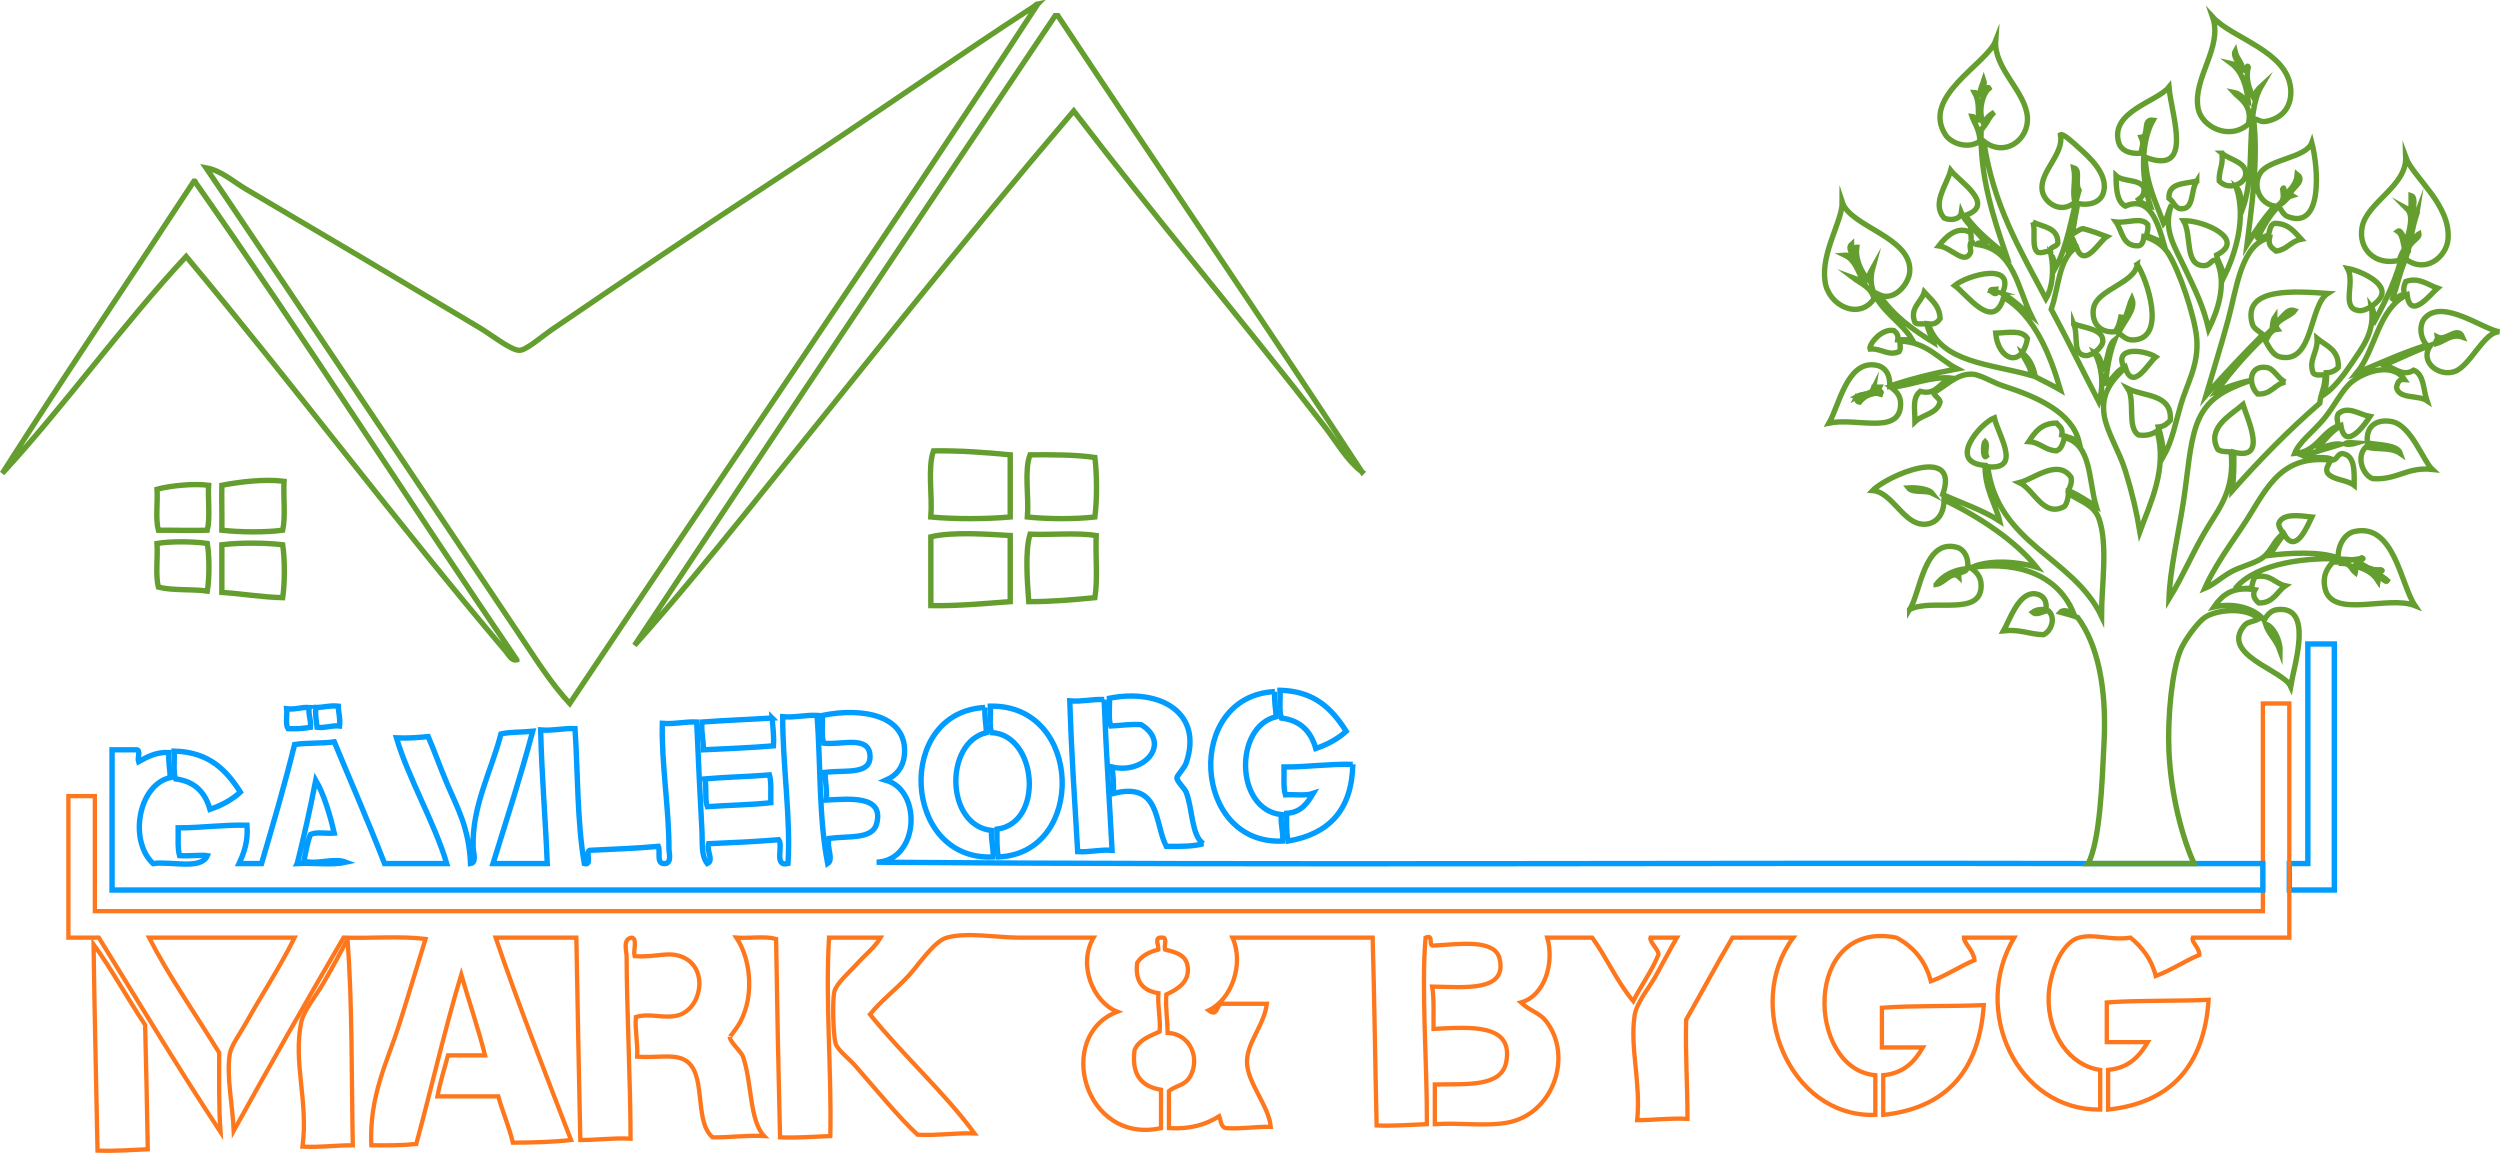 <?xml version="1.0" encoding="UTF-8"?>
<svg id="Layer_1" data-name="Layer 1" xmlns="http://www.w3.org/2000/svg" viewBox="0 0 4636.2 2138.08">
  <defs>
    <style>
      .cls-1 {
        stroke: #009cff;
      }

      .cls-1, .cls-2, .cls-3 {
        stroke-width: 10px;
      }

      .cls-1, .cls-2, .cls-3, .cls-4 {
        fill: none;
        fill-rule: evenodd;
      }

      .cls-2 {
        stroke-miterlimit: 10;
      }

      .cls-2, .cls-3 {
        stroke: #639e2e;
      }

      .cls-4 {
        stroke: #ff771c;
        stroke-width: 8px;
      }
    </style>
  </defs>
  <path class="cls-3" d="M1924.94,6.98c-281.02,431.17-580.01,865.66-868.37,1297.66-33.79-36.51-60.59-78.91-88.32-120.21-193.64-288.37-390.68-583.79-586.27-873.28,28.32,5.07,50.21,25.46,73.59,39.25,143.39,84.57,286.52,169.22,434.19,257.57,21.8,13.04,57.69,41.78,73.59,41.7,12.52-.06,41.26-25.55,61.33-39.25,140.15-95.69,276.58-187.81,417.01-279.64,163.7-107.05,321.51-218.48,475.89-318.89,2.3-1.51,4.07-4.32,7.36-4.91Z"/>
  <path class="cls-3" d="M2525.93,875.35c-28.76-22.15-47.08-55.48-68.68-83.4-150.64-194.73-314.68-388.1-466.07-586.27-207.75,243.41-406.01,495.24-608.35,745.72-66.93,82.85-135.22,165.97-206.05,245.3C1435.79,806.49,1696.09,417.55,1956.83,29.06h4.9c187.28,282.89,378.59,561.72,564.19,846.3Z"/>
  <path class="cls-3" d="M958.44,1223.68c-9.63,2.42-15-9.27-19.62-14.71-200.25-236.13-394.23-494.83-593.63-733.46C226.54,602.97,118.52,754.16,4.22,877.8c116.41-182.86,237.26-361.28,355.69-542.12,2.08-.45,2.31.96,2.45,2.45,203.71,290.18,396,591.74,596.08,885.54Z"/>
  <path class="cls-2" d="M4073.79,335.69c-12,19.03-4.22,52.58-29.43,51.51-10.69-.46-12.77-12.88-22.08-19.62-1.39-29.19,29.4-26.2,51.51-31.89Z"/>
  <path class="cls-2" d="M3654.33,431.36c1.87,4.45,1.14,18.63,0,17.17,8.25,10.61,3.01-7.15,0,2.46-2.35,7.46,1.48,13.8,0,17.17-10.77,24.57-35.24-9.21-58.87-12.26,11.35-14.95,33.94-38.83,58.87-24.53Z"/>
  <path class="cls-2" d="M3840.76,438.71c3.49,4.68,5.7,10.65,7.35,17.17-7.54-1.84-4.71,6.73-12.26,4.9.21-8.79,3.82-14.17,4.91-22.08Z"/>
  <path class="cls-2" d="M3845.66,600.61c20.03,7.76,54.4,9.26,53.97,31.89-.23,12.05-20.85,27.95-31.89,26.98-25.66-2.23-12.67-36.32-22.08-58.88Z"/>
  <path class="cls-2" d="M3700.93,617.78c23.68-.62,48.2-6.87,58.88,9.81-9.66,57.05-54.57,40.01-58.88-9.81Z"/>
  <path class="cls-2" d="M4238.15,708.54c-20.52,4.01-25.51,23.55-51.51,22.08-18.76-19.17-15.13-54.34,17.17-49.06,13.68,2.23,20,20.18,34.34,26.98Z"/>
  <path class="cls-2" d="M3475.25,718.36h9.82c-1.09,2.18-2.15,4.38-4.91,4.9-.98,5.88,11.18-1.36,7.36,7.36-14.79-4.89-31.79,4.58-39.25,14.72-5.72-.72-5.72-6.64,0-7.36-.07-2.38-3-1.91-4.9-2.46,10.58-5.77,29.87-2.83,31.88-17.17Z"/>
  <path class="cls-2" d="M4370.61,821.38c-23.46,7.24-32.74-2.84,0,0h0Z"/>
  <path class="cls-3" d="M1873.43,843.46v115.29c-43.73,3.92-103.5,4.15-147.19,0,3.12-39.4-6.33-91.37,4.91-122.65,50.48-.6,96.77,2.99,142.28,7.36Z"/>
  <path class="cls-3" d="M2030.42,848.37c3.91,31.38,4.17,79.04,0,110.38-36.2,4.16-88.87,3.95-125.1,0,3.09-36.97-6.31-86.44,4.9-115.29,41.94-.24,83.74-.34,120.2,4.91Z"/>
  <path class="cls-3" d="M526.71,892.53c-1.53,29.53,3.13,65.27-2.45,90.76-32.31,4.33-80.44,3.7-112.84,0,.44-26.83-.62-64.49,0-83.41,33.1-6.25,79.42-12.01,115.29-7.35Z"/>
  <path class="cls-3" d="M386.89,899.88c-1.52,27.1,3.11,60.35-2.46,83.41-22.95.88-68.43-.25-90.76,0-5.53-20.64-.96-51.37-2.45-76.05,26.31-6.81,67.17-10.76,95.67-7.36Z"/>
  <path class="cls-3" d="M1873.43,993.1v122.65c-48.16,3.35-94.83,8.2-147.19,7.36v-127.56c38.82-9.64,104.33-4.96,147.19-2.45Z"/>
  <path class="cls-3" d="M2032.87,993.1c-1.57,37.68,3.18,81.68-2.45,115.29-39.51,3.83-79.28,7.39-122.65,7.36-2.53-35.38-7.21-93.79,2.45-125.11,40.12,1.58,86.6-3.19,122.65,2.46Z"/>
  <path class="cls-3" d="M384.43,1007.82c4.05,23.95,4.05,64.35,0,88.31-28.69-4.01-64.8-.62-90.76-7.36-5.55-22.25-.94-54.66-2.45-80.95,25.72-4.22,67.44-3.85,93.21,0Z"/>
  <path class="cls-3" d="M524.26,1010.27c4.05,27.18,4.05,70.94,0,98.12-39.83-1.06-74.53-7.25-112.84-9.81v-88.31c32.15-4.17,80.65-3.91,112.84,0Z"/>
  <path class="cls-2" d="M3541.49,1130.46c20.34-32.14,26.39-132.87,88.31-115.29,10.34,2.94,20.2,15.34,19.62,34.34,13.58,8.62,23.88,17.66,24.53,34.34,2.42,61.94-91.18,24.33-132.46,46.6ZM3590.54,1083.86c14.77-2.17,29.26-26.05,41.71-14.72-1.01-10.82,13.71-5.91,14.72-14.72-25.71,2.9-43.93,13.3-56.43,29.43Z"/>
  <path class="cls-1" d="M4245.5,1650.52v-49.07h34.35v-407.2h49.06v456.27h-83.41Z"/>
  <path class="cls-1" d="M2373.84,1280.1c64.68,1.56,96.92,35.54,122.65,76.04-15.42,14.01-34.36,24.51-56.42,31.89-8.78-31.28-28.17-51.96-63.78-56.42-4.71-13.27-1.54-34.44-2.46-51.51Z"/>
  <path class="cls-1" d="M2364.03,1282.56c-1.49,17.84,1.89,30.82,2.46,46.6-78.18,18.8-75.94,172.57,9.81,181.52-1.9,19.06,3.75,30.58,2.46,49.06-168.25,7.92-182.19-269.08-14.72-277.18Z"/>
  <path class="cls-1" d="M2231.57,1564.65c-19.24,5.29-43.95,5.11-68.68,4.91-22.29-43.13-10.46-120.38-98.13-98.13.89-18.06-.63-33.71-2.46-49.06,61.32,14.27,109.66-44.32,53.97-78.49-21.01-1.39-37.6,1.64-56.41,2.45-4.72-13.27-1.54-34.44-2.46-51.51,95.29-18.59,174.02,27.77,142.27,120.2-3.14,9.14-17.03,23.69-17.17,26.98-.29,6.82,14.62,20.51,17.17,26.98,12.15,30.81,9.61,80.54,31.89,95.67Z"/>
  <path class="cls-1" d="M2047.59,1297.27c3.48,94.64,9.83,186.41,14.72,279.65-23.94-1.86-40.29,3.86-63.77,2.46-5.49-92.64-11.67-184.57-14.72-279.65,23.98,1.91,40.69-3.46,63.78-2.46Z"/>
  <path class="cls-4" d="M4245.5,1601.45v137.38h-179.06c-3.12,8.11,12.42,18.57,12.27,31.89-28.11,11.97-51.76,28.38-80.95,39.25-7.68-31.56-25.42-53.09-46.61-71.13-38.16,5.63-67.16-7.82-95.66,0-34.59,9.49-55.63,70.73-56.42,110.38-1.36,68.3,38.6,126.92,95.67,134.92v73.59c-154.15,1.93-240.13-183.56-159.45-318.89h-93.22c.19,10.49,18.05,24.44,19.62,41.7-28.1,11.97-51.76,28.38-80.95,39.25-10.05-38.2-32.38-64.11-63.78-80.95-174.74-34.97-167.43,243.95-39.25,255.11v73.59c-160.21,5.29-244.69-205.69-152.09-328.71h-112.84c-29.58,49.74-56.9,101.73-85.86,152.08-1.72,63.87,2.54,121.77,2.46,183.98-33.52-1.64-61.52,2.26-93.21,2.46,6.8-71.02-13.67-133.05-4.91-193.79,3.5-24.24,26.95-51.46,39.25-73.59,14.7-26.45,26.62-49.68,39.24-71.13h-49.06c-2.6,6.79,17.32,25.09,14.72,31.89-12.8,31.35-31.96,56.35-46.61,85.86-29.6-35-48.99-80.21-76.04-117.75h-83.41c13.64,47.06-4.87,108.39-49.07,120.19,16.27,15.37,34.54,18.95,46.61,34.35,51.33,65.47,13.08,174.66-73.59,188.89-40.38,6.63-83.27-.41-132.46,2.45v-73.6c59.54-1.07,123.64,5.23,132.46-41.7,13.33-70.87-64.21-65.04-134.92-61.33-.28-26.69,1.32-55.28-2.46-78.5,61.24,1.17,139.25,9.78,125.11-51.51-8.74-37.92-77.12-26.81-122.65-24.52-11.06,1.24,1.93-21.56-14.71-14.72-8.18,95.36,2.96,233.18,2.45,345.87-30.74,1.16-60.1,3.67-93.22,2.46-2.76-115.81-4.05-233.08-7.36-348.33h-260.02c22.27,48.73-1.81,115.15-44.16,134.91,15.65,11.39,13.82-4.41,22.08-12.26h85.85c-4.74,40.03-36.74,70.54-36.79,107.93-.05,37.6,40.3,80.87,44.15,120.2-29.07-.46-52.95,4.28-83.4,2.46-9.37-2.09-9.06-13.85-12.27-22.08-23.57,14.86-52.34,24.52-93.21,22.08v-68.7c14.28-11.31,29.28-9.75,39.25-26.98,19.31-33.35.39-79.31-41.7-80.94-.13-24.41-4.11-44.95-2.45-71.14,22.07-10.04,44.86-24.83,39.25-53.97-3.74-19.4-20.85-24.25-41.7-29.43-2.21-6.79,5.04-23.03-4.91-22.08-16.12-1.73-6.76,12.5-7.36,22.08-16.85,4.4-31.07,11.45-39.25,24.52-4.65,36.55,11.91,51.87,39.25,56.43-1.58,26.1,4.23,44.82,2.45,71.13-18.47,8.52-38.6,15.38-46.61,34.35-6.19,47.06,13.99,67.77,49.06,73.59v71.14c-143.29,31.26-196.95-171.88-80.95-215.87-43.14-16.52-74.53-84.99-44.15-137.37h-137.38c-42.99,0-96.25-10.6-134.91,0-23.6,6.48-53.19,51.89-71.14,71.13-24.59,26.36-50.75,46.05-71.14,71.14,59.95,74.65,138.8,145.51,193.79,220.78-37.19-1.21-67.61,4.35-105.48,2.44-33.32-30.32-77.57-84.48-115.3-127.55-12.33-14.08-33.44-29.63-36.8-41.71-4.6-16.57-6.08-79.3-2.45-95.67,3.41-15.41,28.94-37.29,41.7-51.52,15.62-17.41,33.14-30.55,44.15-49.06h-95.67c-6.9,120.55,4.97,243.59,2.45,367.96-30.74,1.15-60.1,3.67-93.21,2.45-3.06-122.04-5.43-244.78-7.36-367.96-19.64-5.71-49.86-.83-73.59-2.45,29.49,44.4,32.93,117.26,2.45,164.35-2.88,4.46-14.76,20.56-14.71,19.62-.4,8.88,21.1,27.09,24.52,36.8,16.82,47.69,11.48,118.04,39.25,147.18-34.55-1.84-62.48,2.93-95.67,2.45-36.53-31.85-8.58-123.32-53.97-144.73-20.86-9.84-50.61-2.25-85.85-4.9,1.45-26.8-4.3-46.41-2.46-73.6,26.45-7.68,50.56,3.27,76.04-2.46,45.19-10.15,60.09-86.1,12.27-107.93-27.7-12.66-49.44.58-90.76-2.46-2.71-10.37,5.77-31.94-4.91-34.34-17.61,1.89-9.85,25.75-9.81,34.34.4,105.3,7.19,229.41,7.36,338.52-33.67-1.77-61.09,2.69-93.22,2.45-2.4-125.15-5.25-249.87-7.36-375.31h-149.63c41.04,120.86,92.5,252.57,139.82,375.31-33.74,3.87-70.51,4.72-107.93,4.91-7.04-30.58-18.93-56.31-26.98-85.86h-112.84c5.01-26.87,12.96-50.82,19.62-76.04h68.68c-13.07-51.53-29.63-99.57-44.16-149.64-30.68,101.78-55.08,209.84-83.4,314-25.81,2.8-54.47,2.76-83.4,2.45-3.96-91.78,29.41-153.75,51.51-223.24,16.95-53.27,32.14-104.92,49.07-159.44-45.8-5.72-102.21-.82-152.09-2.45-69.12,118.13-137.05,237.45-203.61,358.14-1.78-45-13.87-101.94-7.36-142.27,2.55-15.78,19.13-37.9,29.44-56.41,28.67-51.51,65.38-107.69,90.76-159.45h-269.83c35.39,69.27,87.15,143.43,130.01,213.41.01,49.88-.88,100.64,2.46,147.18-77.75-117.68-151.07-239.78-225.68-360.59h-56.42v-262.47h49.06v213.42h4020.52v-385.13h49.05v296.81Z"/>
  <path class="cls-1" d="M627.29,1309.54c.23,12.86,4.08,22.09,2.45,36.79-16.21-1.49-25.14,4.29-41.7,2.46-1.42-11.66-3.55-22.62-2.45-36.79,14.78.07,25.25-4.18,41.7-2.46Z"/>
  <path class="cls-1" d="M1851.35,1589.19c-3.01-14.98-2.64-33.34-2.46-51.51,87.77-11.26,74.62-174.76-9.81-179.08-5.3-11.87-1.13-33.21-2.45-49.06,171.96-3.24,178.09,273.23,14.72,279.65Z"/>
  <path class="cls-1" d="M573.32,1312c-1.85,14.93,3.92,22.24,2.46,36.79-12.66,2.07-26.24,3.2-41.7,2.45-5.02-8.07-1.32-24.84-2.45-36.8,16.63,1.92,26.08-3.35,41.7-2.45Z"/>
  <path class="cls-1" d="M1826.82,1312c-1.49,17.84,1.88,30.82,2.45,46.6-78.17,18.8-75.94,172.57,9.82,181.53-1.89,19.06,3.76,30.58,2.45,49.07-168.23,7.92-182.18-269.09-14.72-277.19Z"/>
  <path class="cls-1" d="M3872.65,1601.45h323.8v49.07H207.82v-260.03h44.15c9.95-.95,2.7,15.29,4.91,22.08,15.98-8.54,31.13-17.92,56.42-17.17-1.49,17.84,1.89,30.82,2.45,46.61-59.22,13.49-77.21,116.72-31.89,159.44,33.75-4.68,89.06,12.21,100.57-14.71-9.06-1.65-34.78,1.15-51.51,0-3.91-14.07-2.07-33.91-2.45-51.51,44.19.04,82.39-5.92,127.56-4.91,2.39,31.01-5.79,51.45-14.72,71.14h41.7c21.42-72.61,42.71-145.34,61.33-220.77,22.68-3.49,50.68-1.65,73.59-4.91,31.12,75.18,63.54,149.06,93.21,225.68h115.3c-22.22-75.1-71-157.93-93.22-233.04,21.3.86,40.3-.59,58.87-2.45,12.15,28.4,22.06,56.74,34.35,85.85,19.34,45.82,41.36,82.72,44.16,149.63,11.45-1.74,5.22-20.38,4.9-29.44-2.73-76.77,33.81-142.07,51.51-210.96,17.32-3.95,39.57-2.94,58.88-4.91-22.4,83.9-48.49,164.11-73.59,245.3h100.58c-3.33-83.35-10.27-163.08-12.27-247.75,23.99,1.91,40.69-3.46,63.78-2.46,5.31,80.48,3.75,171.65,17.17,250.21,15.58,4.14,1.47-21.42,9.81-24.53,42.73-2.23,86.48-3.47,127.56-7.36,3.89,10-3.62,31.41,9.81,31.88,16.28,1.8,9.76-20.6,9.81-26.98.56-71.1-14.17-159.63-12.27-233.03,23.98,1.91,40.7-3.46,63.78-2.46,2.76,65.76,6.09,134.1,9.81,203.6,1.04,19.43-2.02,43.84,9.81,58.87,12.67-5.72-1.87-23.4,2.45-36.79,44-1.8,87.6-3.98,130.01-7.36,8.87,11.57-9.55,50.44,17.17,44.15,5.56-80.15-9.94-182.43-9.81-272.28,23.99,1.91,40.7-3.46,63.78-2.46,6.59,88.6,3.22,191,19.62,274.74,11.49-7.43-2.34-29.73,2.46-46.6,36.74-4.82,80.46,2.11,88.3-26.98,14.52-53.86-50.61-46.05-93.22-44.16,1.61-19.59-2.17-33.81-2.45-51.51,39.56-4.39,86.1,5.2,83.4-31.89-2.69-36.99-53.47-18.16-85.85-22.08-4.71-13.28-1.54-34.44-2.45-51.52,75.92-15.36,158.94.41,152.09,73.59-2.08,22.17-14.07,37.74-34.34,46.61,68.24,19.41,61.15,149.14-17.17,152.09,744.1,5.72,1498.76.82,2246.98,2.45ZM551.24,1601.45c29.45-1.62,65.4,3.27,90.76-2.45-23.33-9.09-56.25,5.63-78.49-2.46,3.92-16.52,6.24-34.64,12.27-49.05,10.32-5.21,29.88-1.2,44.15-2.46-6.45-28.03-18.57-71.28-34.34-98.12-10.33,52.63-21.78,104.14-34.35,154.53Z"/>
  <path class="cls-1" d="M1431.88,1331.62c1.14,16.85,3.68,32.29,2.46,51.52-42.2,3.59-86.39,5.19-130.02,7.36.46-18.45-4.29-31.69-2.45-51.51,42.67-3.12,86.79-4.79,130.01-7.36Z"/>
  <path class="cls-1" d="M323.11,1392.94c64.68,1.56,96.92,35.54,122.65,76.04-15.42,14.02-34.36,24.51-56.41,31.89-8.78-31.28-28.17-51.96-63.78-56.41-4.71-13.28-1.54-34.45-2.46-51.52Z"/>
  <path class="cls-1" d="M2508.76,1417.47c-1.67,85.83-45.42,129.57-120.2,142.27-3.01-14.97-2.66-33.33-2.45-51.5,26.96-1.66,38.36-18.86,49.06-36.8-13.28,4.72-34.44,1.54-51.52,2.46-3.91-14.08-2.08-33.91-2.45-51.51,44.19.04,82.4-5.92,127.56-4.91Z"/>
  <path class="cls-1" d="M1426.97,1437.09c3.92,14.08,2.08,33.91,2.45,51.52-37.52,4.17-78.86,4.53-117.74,7.36-5.29-13.53-.35-37.27-4.91-51.51,39.07-3.46,80.91-4.14,120.2-7.37Z"/>
  <path class="cls-4" d="M644.46,1741.27c9.07,121.75,7.25,254.41,9.81,382.68-32.13-.24-59.55,4.22-93.22,2.44,10.91-84.5-17.71-155.26-2.46-230.58,4.39-21.65,27.49-49.04,41.7-73.59,17.64-30.45,31.79-56.61,44.16-80.95Z"/>
  <path class="cls-4" d="M173.48,1751.08c34.23,47.53,63.01,100.52,95.67,149.63,2.12,76.39,3.34,153.66,4.9,230.59-30.73,1.15-60.1,3.67-93.21,2.44-2.38-127.62-5.59-254.42-7.36-382.67Z"/>
  <path class="cls-4" d="M4095.87,1854.12c-8.48,121.52-69.14,190.89-186.43,203.6v-73.59c38.23-3.46,58.19-25.21,73.59-51.52h-76.05v-73.59c60.29-4.31,127.07-2.12,188.88-4.9Z"/>
  <path class="cls-4" d="M3678.86,1863.93c-8.49,121.52-69.14,190.88-186.44,203.6v-73.59c38.23-3.46,58.18-25.22,73.59-51.52h-76.05v-73.59c60.28-4.31,127.07-2.12,188.89-4.9Z"/>
  <path class="cls-2" d="M3872.65,1601.45c21.5-43.86,25.46-142.7,29.43-228.12,4.62-99.37-12.52-179.13-49.06-228.14-9.89-4.01-20.94-6.86-31.89-9.81,6.02-6.65,19.17.3,24.52,2.46-25.67-65.11-93.43-98.38-188.88-85.86,32.59-14.58,86.7-10.64,120.2,0-39.7-49.43-106.09-93.41-171.71-125.1-.35,35.49-23.43,49.77-46.61,44.15-31.58-7.66-52.69-58.86-85.85-61.33,25.66-27.01,162.75-86.81,130.01,7.36,35.44,16.08,74.2,28.83,105.48,49.06-6.09-27.45-28.04-60.26-26.99-103.03-71.42-5.36-8.97-77.74,17.17-88.31,7.04,31.96,52.13,97.19-12.26,90.76,18.68,144.03,158.33,167.1,210.95,277.19.05-55.81,12.49-133.23-4.9-181.53-9.52-26.44-37.77-32.35-56.43-46.61.04,4.75-1.79,18.41-7.36,24.53-39.06,21.69-55.89-31.01-83.4-44.15,27.3-6.96,71.26-45.06,95.67-9.81,2.06,11.87-2.28,17.35-4.91,24.53,18.84,8.15,34.64,19.33,51.51,29.44-14.26-47.87-8.39-115.9-58.87-127.56-2.74,10.34-5.32,20.84-14.71,24.53-21.97-.92-29.98-15.81-51.52-17.17,11.42-17.2,23.09-34.16,51.52-34.35,4.61,6.01,12.51,8.75,9.8,22.08,10.99,3.73,22.39,7.04,31.9,12.27-13.44-54.35-77.07-82.85-139.83-103.03-20.65-6.64-43.29-21.6-58.87-22.08-28.9-.88-49.42,23.51-71.13,34.35,2.49,7.31,10.3,9.32,12.25,17.17-5.46,22.34-32.51,23.09-46.6,36.8-.15-25.09-5.22-44,9.81-56.42,31.03,8.57,35.63-18.56,58.87-24.53-37.66-4.13-74.92,13.37-112.83,17.17,11.86,9.31,19.45,17.94,17.17,36.79-6.05,50.11-82.38,19.2-132.46,29.44,18.94-33.09,32.85-112.69,83.4-107.93,18.56,1.74,29.72,14.07,29.44,39.25,39.07-13.25,80.89-23.77,125.11-31.89-34.59-17.75-55.41-49.26-105.48-51.51-2.58,1.34,2.11,14.23-2.46,19.62-20.11,8.8-33.24-6.56-53.96-4.9-2.83-6.82,19.62-38.35,44.16-34.34,4.24,3.93,8.93,7.43,7.36,17.17h26.99c-23.71-40.92-90.87-69-73.59-132.47-3.51,6.32-7.93,11.7-7.36,22.08-13.22-14.05-25.38-38.5-22.08-61.32-5.32-.41-1.12,8.7-2.45,12.27-3.98-4.2-7.43-8.93-7.37-17.17-7.37,6.75,2.46,17.02,2.45,24.53-7.18.64-7.53-5.55-14.71-4.91,18.97,8.83,24.75,30.85,34.34,49.06-7.04-1.95-13.02-4.97-19.62-7.36,14.81,11.35,34.58,17.76,39.25,39.25-27.29,40.26-84.31,13.27-90.75-31.89-7.77-54.24,32.04-111.67,31.88-147.19,15.11,46.37,130.8,64.86,125.11,130.01-1.84,20.99-28.26,54.98-56.42,41.7,25.15,37.8,61.46,64.46,100.58,88.31-3.52-12.02-9.95-21.13-12.27-34.35-7.68-.5-18.01,1.66-22.08-2.45-10.87-26.61,12.08-37.87,17.18-56.42,12.33,13.83,28.16,24.16,29.43,49.06-4.4,6.22-9.67,11.59-22.07,9.81,23.09,72.57,117.1,74.23,191.33,95.67-1.57-18.05-12.04-27.21-17.16-41.7,13.25,9.63,20.75,25.03,24.52,44.15,15.62,8.1,31.61,15.83,46.62,24.53-18.66-63.93-47.85-138.58-105.49-171.71-18.33,65.81-69.54-7.3-90.76-22.08,23.06-19.32,114.98-45.14,88.3,14.72,20.65,11.25,36.21,27.58,53.97,41.7-25.81-51.86-32.04-123.31-100.57-132.46.3-5.41,10.4-1.04,14.71-2.45-7.3-16.43-34.8-33.88-44.15-56.42-1.77,12.34-19.73,15.26-31.89,9.81-23.51-27.32,5.22-61.84,12.27-88.31,15.64,20.09,85.59,63.7,26.97,83.4,20.68,29.2,48.76,51,76.04,73.59-23.58-68.65-49.34-145.98-46.6-233.04,10.38-8.43,14.12-23.48,24.53-31.89-8.76,5.14-16.32,11.49-19.62,22.08-11.01-20.31-3.7-55.18,9.81-66.23-3.03-5.99-6.79,7.7-9.81,9.81-7-5.58,3.44-14.38,0-24.54-2.74,8.71-7.03,15.88-7.37,26.99-6.69,1.79-4.93-4.88-9.81-4.91,8.76,16.27,6.79,29.39,7.37,51.51-9.68,3.14-5.94-7.15-12.27-7.36,2.49,8.18,15.48,27,14.72,46.6-22.91,15.49-53.88,3.23-63.77-12.26-45.37-71.04,76.26-130.57,93.21-174.16-3.56,52.04,56.01,93.86,58.88,142.27,2.43,41.09-41.39,74.81-80.94,44.15,17.25,118.48,68.4,203.06,115.29,291.92,11.7-19.62,15.06-51.34,9.8-80.95,4.85,5.79,5.78,15.49,7.37,24.53,22.74-40.22,30.01-95.91,44.15-144.73-8.39-13.41,3.83-37.64-9.82-41.7,4.61,23.25-3.58,45.52,2.45,63.78-27.5,24.09-59.74-.91-61.32-24.53-2.28-33.96,41.11-65.06,34.35-100.57,4.87-2.68,22.97,14.21,34.34,24.53,17.4,15.8,57.91,50.49,44.15,85.86-5.66,14.55-24.18,21.85-46.6,17.17-3.64,18.44-6.78,37.38-9.83,56.42,1.08.9,12.34-8.8,19.63-9.81,15.54,4.09,29.92,9.32,44.15,14.72-14.96,9.88-42.13,61.11-56.42,19.62-33,20.96-32.6,75.33-46.61,115.29,30.38,56.3,58.67,114.68,88.32,171.71,10.04-31.04,5.46-65.16-7.37-90.76,9.61,5.11,11.34,18.11,14.72,29.43,10.67-14.68,8.05-42.64,22.08-53.96-9.24,23.46-13.97,51.45-17.18,80.95,9.74-1.76,20.11-24.02,34.35-29.44-19.54-39.77,37.62-32.92,58.88-19.62-14.4,12.23-42.63,65.29-56.42,19.62-23.8,22.79-45.53,47.19-39.25,88.31,4.76,31.23,27.8,66.29,39.25,103.03,11.94,38.31,20.86,75.82,26.98,112.84,19.56-53.24,51.39-116.32,31.89-186.43-8.41,5.49-18.23,9.57-34.34,7.36-21.78-13.39-5.86-64.47-19.63-85.86,30.63,15.16,82.42,9.16,78.5,58.88-5.65,5.79-11.51,11.38-22.08,12.26,4.95,16.31,8.92,33.6,9.81,53.96,15.68-27.78,22.03-62.07,31.89-95.67,11.33-38.6,33.58-73.9,29.43-122.65-3.48-41.03-32.86-127.97-53.97-159.45-9.15-13.66-26.12-25.14-44.14-29.43-.54,3.57-.84,15.43-9.82,17.17-30,1.38-29.9-27.34-41.7-44.16,21.03,2.44,47.36-10.06,58.87,4.9,1.06,8.44-.97,13.75-2.46,19.62,9.98,5.57,22.42,8.65,31.9,14.72-10.44-36.81-26.01-88.71-71.14-68.69-15.92-8.61-16.92-32.13-17.17-56.42,12.75,11.78,43.37,5.69,51.52,22.08,1.76,12.4-3.59,17.67-9.82,22.08,4.57,6.87,13.44,9.46,22.07,12.26-17.4-51.53-18.22-118.69,4.91-159.45-20.86-2.87-5.86,30.12-22.08,31.89,5.51,12.7,1.57,13.92,0,29.43-23.62,2.12-38.01-6.61-41.7-19.62-16.47-58.04,71.38-75.63,93.22-103.03,4.69,53.36,47.34,165.05-44.15,130.01,2.18,50.15,20.21,84.44,34.34,122.65,7.19-9.17,8.46-24.26,14.72-34.34-17.39,45.23,5.86,77.59,26.98,122.65,17.6,37.54,31.86,65.34,41.7,107.93,16.81-33.78,34.66-84.86,14.71-127.55-11.28-2.42-10.41,10.38-24.52,9.81-35.62-1.43-20.82-57.14-36.81-83.41,39.05-.68,117.53,35.42,61.32,63.78,2.86,15.96,13.36,24.26,12.27,44.15,22.28-45.4,43.27-110.48,24.54-169.26,8.91,7.44,7.43,25.27,12.27,36.79,24.97-70.01,2.6-171.69,34.34-225.67-6.41,5.84-11.85,12.68-14.72,22.07-7.72-14.32-15.68-36.03-9.81-56.42-2.9-7.32-2.13,8.97-9.81,4.91-2.12-14.22-11.7-21.02-14.72-34.34-4.42,7.78,6.54,21.18,9.81,29.43-4.77,6.19-11.57-6.26-17.17-7.36,19.68,14.65,28.29,40.4,31.89,71.13-9.51-5.21-14.61-14.84-26.98-17.17,8.87,9.97,35.8,23.05,26.98,58.88-35.89,31.48-87.09,4.6-93.21-29.44-10.16-56.37,46.5-112.39,26.98-169.25,36.82,40.22,137.9,62.77,144.73,132.46,3.06,31.32-13.38,55.81-46.6,61.32-10.29,1.3-13.71-4.29-22.08-4.9,9.17,80.63-4.61,169.52-12.26,233.04,15.57-25.31,32.03-49.73,51.51-71.14-29.16-4.92-41.5-38.49-26.99-61.33,16.57-26.05,85.33-27.97,95.67-56.42,12.26,47.37,20.68,161.8-44.15,137.37-7.71-2.9-11.49-10.11-17.18-19.62-16.65,16.05-28.21,37.2-39.24,58.87,2.36,3.77,14.28-3.54,19.62-4.91,3.43-8.02,3.12-19.77,12.26-22.07,25.79.37,36.39,15.94,49.06,29.44-19.29,3.62-26.26,19.53-46.6,22.08-6.73-5.54-15.22-9.31-12.27-24.53-52.13,10.66-60.94,93.56-76.05,149.63-14.22,52.8-29.9,101.74-41.7,142.28,28.97-34,70.23-76.96,105.48-112.84-8.69-6.86-17.25-11.21-19.62-19.62-19.57-69.5,82.57-60.13,139.82-56.42-34.56,22.05-25.85,131.49-88.31,117.74-12.71-2.8-19.42-16.39-26.98-29.44,5.59-9.12,8.77-20.66,22.08-22.08-10.68-14.62,23.54-22.79,31.88-34.34-15.68-5.83-23.14,17.71-36.79,22.08v-9.81c-3.67,5.32-4.18,13.81-4.91,22.07-37.69,35.09-72.73,72.83-103.03,115.3,19.4-7.59,38.61-15.37,61.33-19.62-45.96,17-80.28,32.34-98.11,80.95-13.69,37.34-16.61,91.36-24.54,142.27-9.92,63.79-25.37,128.52-26.98,181.52,28.38-46.19,46.28-92.62,76.05-139.82,20.96-33.24,45.69-67.69,39.25-132.47-5.48-1.84-16.87.39-24.54-4.9-22.3-39.78,24.54-64.49,46.61-83.4,10.14,32.03,45.02,104.35-17.17,88.31.74,25.27-.4,48.68-2.45,71.14,50.73-57.21,104.1-111.76,161.9-161.9,1.84-18.6,10.32-30.57,9.81-51.51-4.08-3.22-16.93,2.51-22.08-4.9-9.13-24.12,9.38-38.89,7.36-63.78,17.09,13.99,41.15,20.99,39.25,53.97-6.49,6.88-14.8,9.65-22.08,9.82,1.49,15.38-1.85,25.95-2.45,39.25,15.48-10.69,33.53-33.24,49.06-56.42,20.33-30.36,44.2-58.68,36.79-105.48,4.61,6.02,4.46,16.8,7.36,24.53,20.93-38.76,40.61-78.78,51.51-127.56-2.89,5.29-5.09,11.26-7.36,17.17-46.34,10.4-75.86-22.48-68.69-61.32,8.61-46.67,82.62-75.69,80.95-130.01,13.32,36.99,83.94,87.91,78.49,152.09-2.72,32.15-40.92,65.02-78.49,36.8-10.57,22.14-15.74,49.67-24.53,73.59,5.46,5.3,11.96-9.18,22.07-7.36-2.15-12.42-1.47-14.53,2.46-24.53,23.87-8.89,41.86,6.41,58.87,12.26-12.76,10.92-50.24,60.89-56.42,12.27-53.76,25.56-57.66,100.96-93.22,144.73,42.69-17.82,84.16-36.87,130.01-51.51-12.19-12.28-16.01-37.98-2.44-51.51,33.95-33.88,107.77,23.04,137.36,26.98-28.39-1.5-54.1,63.16-83.39,73.59-29.86,10.62-67.16-19.11-44.16-49.06-29.69,11.19-57.17,24.59-85.86,36.8,20,6.44,34.4,22.34,53.97,9.81,19.4,7.59,17.73,36.24,24.52,56.42-16.15-10.84-51.89-2.07-56.41-24.53,1.85-7.96,4.08-15.56,14.72-14.72-22.28-32.75-74.66-14.46-98.12,4.9-17.91,14.78-32.6,46.18-51.52,68.69-20.83,24.8-45.64,42.19-53.96,63.78,41.3-2.85,49.05-39.27,80.95-51.51-1.17-8.79-3.99-14.17,0-22.08,17.04-16.26,39.71,1.68,58.88,4.9-9.95,15.55-45.91,65.14-53.97,17.17-17.34,9.63-28.72,25.24-41.7,39.25,9.48,3.68,24.38-8.28,41.7-4.91-22.88,7.37-47.37,13.14-68.68,22.07,14.07,6.38,42.75-1.87,53.97,7.36,8.05-1.75,8.24-11.37,17.17-12.26,23.5,3.48,22.34,31.62,22.08,58.87-13.37-10.34-38.21-9.22-49.07-22.08-5.44-9.81,2.73-15.52,4.91-24.53-98.77-10.83-121.71,62.73-164.36,125.11-26.53,38.8-53.25,77.63-68.68,112.83,16.48-6.8,28.62-18.82,46.6-29.43,17.74-10.46,38.99-14.57,56.42-24.53,20.03-11.44,24.55-35.13,41.7-46.61-1.24-7.75-7.21-10.77-7.36-19.62,6.6-19.92,38.75-14.75,61.32-12.27-9.14,18.79-29.92,70.05-51.51,31.89-9.96,12.11-17.83,26.33-26.98,39.25,33.27-4.07,92.4-8.35,127.56,4.91-1.59-21.35,10.92-44.83,29.44-49.06,74.43-17.02,86.15,98.09,112.83,137.37-50.26-19.87-153.7,25.41-166.8-31.89-5.24-22.9,3.58-37.33,14.72-49.06,10.21.41,20.46.85,24.52-4.91-72.53-5.29-164.79,7.26-203.6,51.51,4.2,5.62,18.72.9,26.98,2.45,3.64-6.98,2.88-18.39,9.81-22.07,28-4.28,34.41,13.01,53.97,17.17-15.98,11-21.82,32.14-49.05,31.89-6.56-5.14-13.24-13.92-7.36-24.53-42.76-6.78-61.33,10.63-76.05,31.89,39.02-8.74,76.31,3.21,93.22,24.53,6.11-11,13.49-18.39,24.53-19.62,67.56-7.52,31.39,101.6,24.52,142.28-13.46-29.81-131.56-58.51-85.85-112.84,6.06-7.22,15.59-6.27,26.98-12.26-24.29-23.18-80.02-16.86-100.58-2.46-13.34,9.35-36.37,40.92-44.16,58.87-16.5,38.05-24.92,126.17-22.08,188.89,3.78,83.31,25.61,162.76,46.6,208.5h-196.24ZM4380.42,1034.8c-13.83,6.35-26.65-.85-34.34,9.81,13.04.03,14.8,11.37,22.07,17.17,2.11-5.72-8.58-10.56-2.44-12.26,19.7,4.01,34.85,12.57,44.15,26.99.39-2.89-.42-6.97,2.46-7.36,4.82,1.1,12.25,12.01,14.72,7.36-6.42-5.86-15.48-9.06-19.62-17.17,3,.78,15.15-.4,7.36-2.46-21.62,1.99-29.96-9.29-44.16-14.72.83-3.54,15.72-5.16,9.82-7.36ZM4238.15,362.67c-4.08-.28-.82-20.06-4.91-12.27,2.02,16.73,1.96,21.19-7.36,29.44,11.26-2.64,13.73-14.07,24.54-17.17-12.87-7.84,28.84-25.03,9.81-39.25-1.36,19.09-13.57,27.32-22.08,39.25ZM4463.83,446.07c-6.88-3.02-11.14-21.44-17.17-17.17,12.11,8.33,8.88,32.01,17.17,44.15,2.84-7.97-7.49-15.09,0-19.62.42,3.67-.88,9.05,2.46,9.81.83-13.93,21.36-21.09,19.62-29.44-5.19,2.98-7.13,9.23-14.72,9.81,1.56-18.1,9.13-43.17,12.27-51.51-.27,1.95-8.11,7.44-7.36,2.46-1.87-10.4,4.52-29.05-4.91-31.89-.23,15.92,2.48,29.95-7.36,24.53,13.62,13.66,2.93,40.73,0,58.87ZM3835.85,460.79c7.56,1.83,4.72-6.74,12.26-4.9-1.66-6.53-3.86-12.49-7.35-17.17-1.09,7.9-4.7,13.29-4.91,22.08ZM3703.39,541.74c-1.91-.55-2.85-2.06-2.46-4.91-3.66.42-9.04-.88-9.8,2.45,2.9.72,9.26,9.88,12.26,2.46ZM4520.25,625.15c1.01,5.91-4.47,5.33-2.45,12.26,15.9-4.71,28.85-19.3,49.06-12.26-9.05-21.87-30.33,8.12-46.61,0ZM3443.37,735.53c1.9.55,4.83.07,4.9,2.46-5.72.72-5.72,6.64,0,7.36,7.46-10.14,24.46-19.61,39.25-14.72,3.82-8.72-8.33-1.48-7.36-7.36,2.75-.52,3.82-2.72,4.91-4.9h-9.82c-2.02,14.34-21.3,11.4-31.88,17.17ZM3683.76,845.91c-3.72-6.1,2.99-21.44-2.45-26.98-4.27,4.13-4.15,34.08,2.45,26.98ZM3539.03,904.79c7.87,10.12,32.31,3.67,44.16,9.81-6.52-8.4-30.42-10.75-44.16-9.81ZM4228.34,1206.51c.42-19.96-13.28-45.89-26.98-49.06,6.22,19.35,19.07,27.12,26.98,49.06Z"/>
  <path class="cls-2" d="M4370.61,1042.16c14.2,5.43,22.54,16.71,44.16,14.72,7.79,2.06-4.36,3.24-7.36,2.46,4.14,8.12,13.2,11.32,19.62,17.17-2.46,4.64-9.9-6.27-14.72-7.36-2.88.39-2.07,4.47-2.46,7.36-9.3-14.42-24.45-22.98-44.15-26.99-6.13,1.7,4.55,6.54,2.44,12.26-7.27-5.8-9.03-17.14-22.07-17.17,7.69-10.66,20.5-3.46,34.34-9.81,5.9,2.2-8.99,3.81-9.82,7.36Z"/>
  <path class="cls-2" d="M4353.44,497.58c16.7,2.6,77.6,26.1,61.33,53.97-6.22,10.63-26.47,25.68-39.25,24.53-35.97-3.24-6.94-51.41-22.08-78.5Z"/>
  <path class="cls-2" d="M4120.41,284.17c15.53,12.92,45.82,16.3,44.15,39.25-1.35,18.54-32.24,30.46-49.06,12.27-1.14-19.95,8.1-29.52,4.91-51.52Z"/>
  <path class="cls-2" d="M3769.63,411.73c19.11,9.5,47.47,9.76,46.6,39.25-3.89,9.49-19.2,5.25-12.27,19.62-4.37-9.68-13.05.12-24.53-2.46-13.29-8.78-3.25-40.9-9.81-56.42Z"/>
  <path class="cls-2" d="M3963.41,490.23c18.88,29.58,52.79,132.41-2.45,139.82-16.55,2.22-20.87-4.65-31.89-12.27,7.55-20.23,32.93-43.33,24.54-63.78-5.31,11.05-7.41,24.98-14.72,39.25-4.32-.59-5.59-4.22-4.9-9.81-2.59,12.13-5.01,24.43-12.27,31.89-32.3,2.33-43.5-22.27-39.25-44.16,6.75-34.78,77.07-46,80.95-80.95Z"/>
  <path class="cls-2" d="M4510.44,870.45c-47.43-4.91-64.78,20.27-110.39,17.17-19.25-7.04-30.98-42.08-12.26-58.87,22.31,6.25,45.66-.39,63.77,12.27-5.5-16.76-39.11-15.31-61.32-19.63-3.68-34.94,21.56-44.74,46.61-39.25,34.7,7.61,57.67,73.52,73.59,88.31Z"/>
  <path class="cls-2" d="M3794.15,1130.46c-10.83-1.01-18.96.67-24.53,4.91,8.26,7.31,19.24-3.54,29.43-2.46,13.92,13.43,4.66,38.33-9.82,44.16-26.07-.92-43.53-10.43-73.59-7.36,10.86-19.06,27.18-69.58,56.43-68.69,11.14.35,25.09,7.53,22.08,29.44Z"/>
</svg>